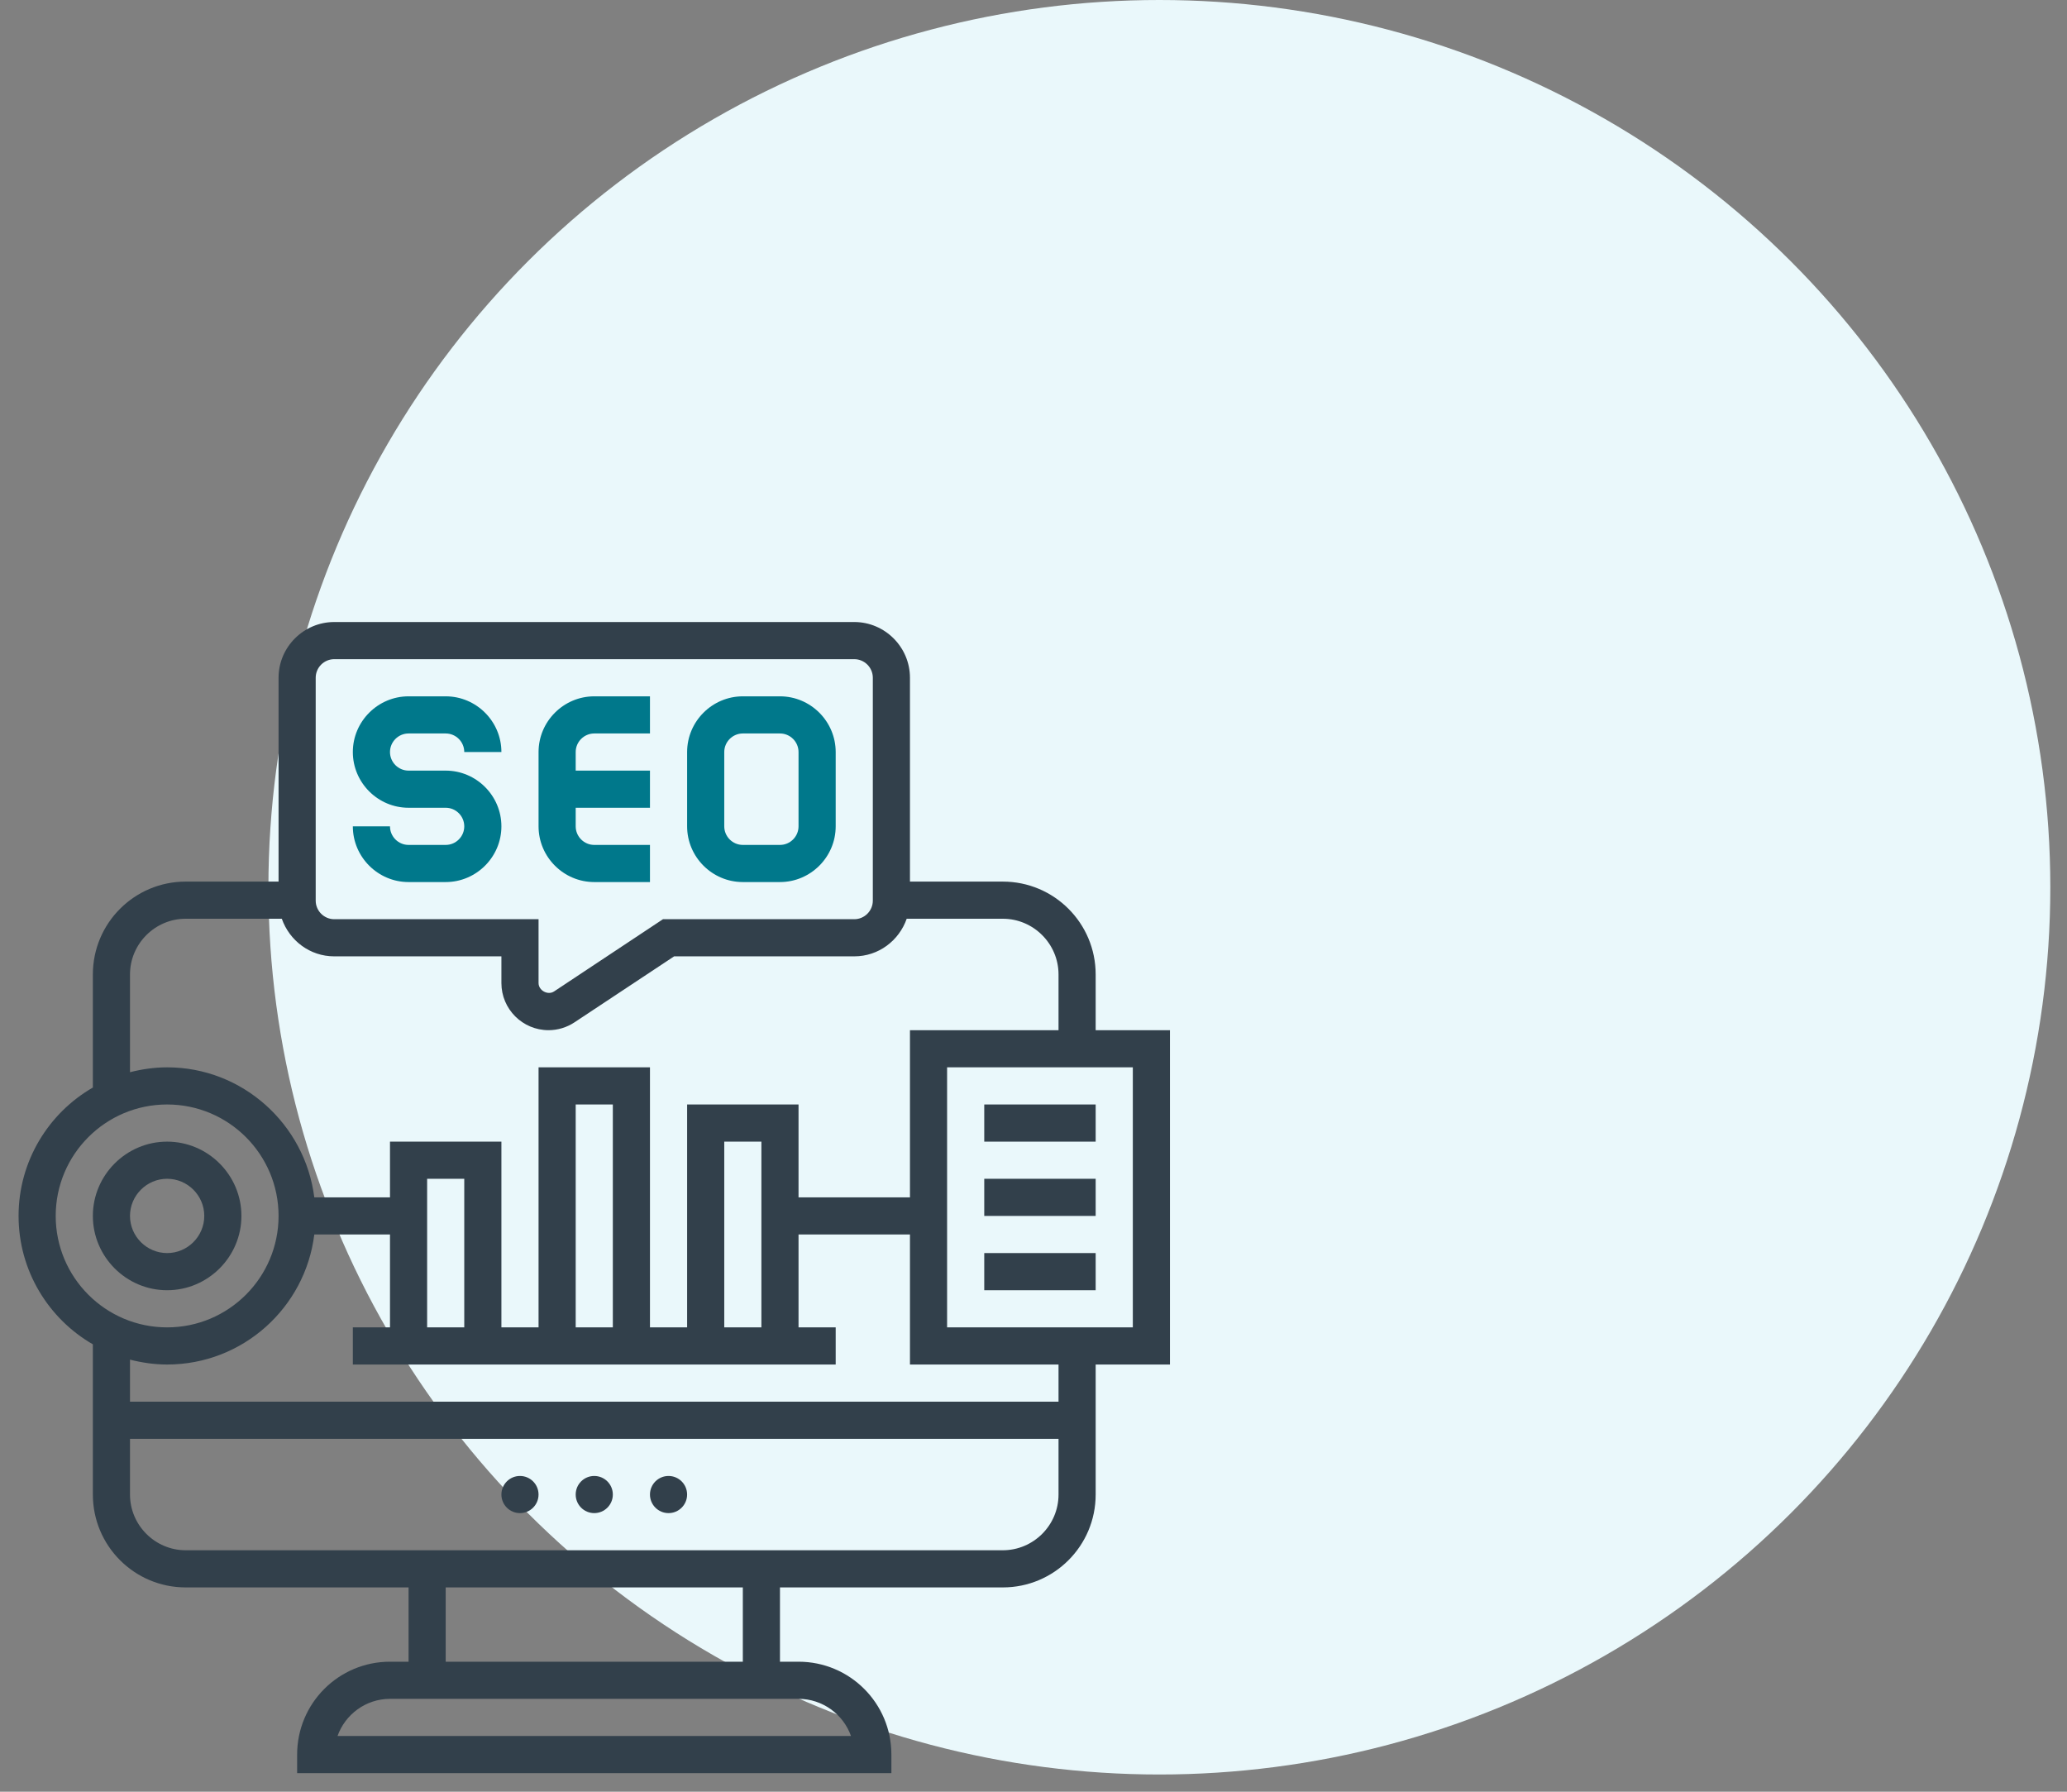 <?xml version="1.0" encoding="UTF-8"?>
<svg xmlns="http://www.w3.org/2000/svg" width="120" height="104" viewBox="0 0 120 104" fill="none">
  <rect x="0" y="0" width="120" height="104" fill="#808080" stroke="none"/>
  <ellipse cx="67.307" cy="51.5" rx="51.724" ry="51.5" fill="#EAF8FB"></ellipse>
  <path d="M25.875 49.043H23.719C23.126 49.043 22.641 48.557 22.641 47.965H20.484C20.484 49.743 21.94 51.199 23.719 51.199H25.875C27.654 51.199 29.109 49.743 29.109 47.965C29.109 46.186 27.654 44.73 25.875 44.73H23.719C23.126 44.73 22.641 44.245 22.641 43.652C22.641 43.059 23.126 42.574 23.719 42.574H25.875C26.468 42.574 26.953 43.059 26.953 43.652H29.109C29.109 41.873 27.654 40.418 25.875 40.418H23.719C21.94 40.418 20.484 41.873 20.484 43.652C20.484 45.431 21.94 46.886 23.719 46.886H25.875C26.468 46.886 26.953 47.371 26.953 47.965C26.953 48.557 26.468 49.043 25.875 49.043Z" fill="#00788B"></path>
  <path d="M34.5 51.199H37.734V49.043H34.5C33.907 49.043 33.422 48.557 33.422 47.965V46.886H37.734V44.73H33.422V43.652C33.422 43.059 33.907 42.574 34.5 42.574H37.734V40.418H34.5C32.721 40.418 31.266 41.873 31.266 43.652V47.965C31.266 49.743 32.721 51.199 34.5 51.199Z" fill="#00788B"></path>
  <path d="M43.125 51.199H45.281C47.06 51.199 48.516 49.743 48.516 47.965V43.652C48.516 41.873 47.06 40.418 45.281 40.418H43.125C41.346 40.418 39.891 41.873 39.891 43.652V47.965C39.891 49.743 41.346 51.199 43.125 51.199ZM42.047 43.652C42.047 43.059 42.532 42.574 43.125 42.574H45.281C45.874 42.574 46.359 43.059 46.359 43.652V47.965C46.359 48.557 45.874 49.043 45.281 49.043H43.125C42.532 49.043 42.047 48.557 42.047 47.965V43.652Z" fill="#00788B"></path>
  <path d="M67.922 59.797H63.609V56.562C63.609 53.584 61.197 51.172 58.219 51.172H52.828V39.34C52.828 37.561 51.373 36.105 49.594 36.105H19.406C17.627 36.105 16.172 37.561 16.172 39.34V51.172H10.781C7.803 51.172 5.391 53.584 5.391 56.562V63.126C2.817 64.608 1.078 67.398 1.078 70.578C1.078 73.759 2.817 76.548 5.391 78.031V86.75C5.391 89.728 7.803 92.141 10.781 92.141H23.719V96.453H22.641C19.662 96.453 17.25 98.865 17.25 101.844V102.922H51.75V101.844C51.75 98.865 49.338 96.453 46.359 96.453H45.281V92.141H58.219C61.197 92.141 63.609 89.728 63.609 86.75V79.203H67.922V59.797ZM18.328 39.34C18.328 38.746 18.813 38.261 19.406 38.261H49.594C50.187 38.261 50.672 38.746 50.672 39.34V52.277C50.672 52.87 50.187 53.355 49.594 53.355H38.489L32.169 57.546C31.805 57.789 31.266 57.492 31.266 57.061V53.355H19.406C18.813 53.355 18.328 52.87 18.328 52.277V39.34ZM7.547 56.562C7.547 54.784 9.002 53.328 10.781 53.328H16.36C16.805 54.595 17.991 55.511 19.406 55.511H29.109V57.061C29.109 58.571 30.336 59.797 31.845 59.797C32.384 59.797 32.91 59.635 33.355 59.339L39.136 55.511H49.594C51.009 55.511 52.195 54.595 52.639 53.328H58.219C59.998 53.328 61.453 54.784 61.453 56.562V59.797H52.828V69.5H46.359V64.109H39.891V77.047H37.734V61.953H31.266V77.047H29.109V66.266H22.641V69.5H18.247C17.708 65.255 14.083 61.953 9.703 61.953C8.962 61.953 8.234 62.061 7.547 62.236V56.562ZM42.047 77.047V66.266H44.203V77.047H42.047ZM35.578 77.047H33.422V64.109H35.578V77.047ZM26.953 77.047H24.797V68.422H26.953V77.047ZM3.234 70.578C3.234 67.007 6.132 64.109 9.703 64.109C13.274 64.109 16.172 67.007 16.172 70.578C16.172 74.149 13.274 77.047 9.703 77.047C6.132 77.047 3.234 74.149 3.234 70.578ZM49.405 100.766H19.595C20.04 99.512 21.239 98.609 22.641 98.609H46.359C47.761 98.609 48.96 99.512 49.405 100.766ZM43.125 96.453H25.875V92.141H43.125V96.453ZM58.219 89.984H10.781C9.002 89.984 7.547 88.529 7.547 86.75V83.516H61.453V86.75C61.453 88.529 59.998 89.984 58.219 89.984ZM61.453 81.359H7.547V78.92C8.234 79.095 8.962 79.203 9.703 79.203C14.097 79.203 17.722 75.901 18.247 71.656H22.641V77.047H20.484V79.203H48.516V77.047H46.359V71.656H52.828V79.203H61.453V81.359ZM65.766 77.047H54.984V61.953H65.766V77.047Z" fill="#32404B"></path>
  <path d="M30.187 87.828C30.782 87.828 31.265 87.345 31.265 86.75C31.265 86.154 30.782 85.672 30.187 85.672C29.592 85.672 29.109 86.154 29.109 86.75C29.109 87.345 29.592 87.828 30.187 87.828Z" fill="#32404B"></path>
  <path d="M34.5 87.828C35.095 87.828 35.578 87.345 35.578 86.75C35.578 86.154 35.095 85.672 34.5 85.672C33.904 85.672 33.422 86.154 33.422 86.75C33.422 87.345 33.904 87.828 34.5 87.828Z" fill="#32404B"></path>
  <path d="M38.812 87.828C39.407 87.828 39.89 87.345 39.89 86.75C39.89 86.154 39.407 85.672 38.812 85.672C38.217 85.672 37.734 86.154 37.734 86.75C37.734 87.345 38.217 87.828 38.812 87.828Z" fill="#32404B"></path>
  <path d="M14.016 70.578C14.016 68.206 12.075 66.266 9.703 66.266C7.331 66.266 5.391 68.206 5.391 70.578C5.391 72.95 7.331 74.891 9.703 74.891C12.075 74.891 14.016 72.95 14.016 70.578ZM7.547 70.578C7.547 69.392 8.517 68.422 9.703 68.422C10.889 68.422 11.859 69.392 11.859 70.578C11.859 71.764 10.889 72.734 9.703 72.734C8.517 72.734 7.547 71.764 7.547 70.578Z" fill="#32404B"></path>
  <path d="M57.141 64.109H63.609V66.266H57.141V64.109Z" fill="#32404B"></path>
  <path d="M57.141 68.422H63.609V70.578H57.141V68.422Z" fill="#32404B"></path>
  <path d="M57.141 72.734H63.609V74.891H57.141V72.734Z" fill="#32404B"></path>
</svg>
